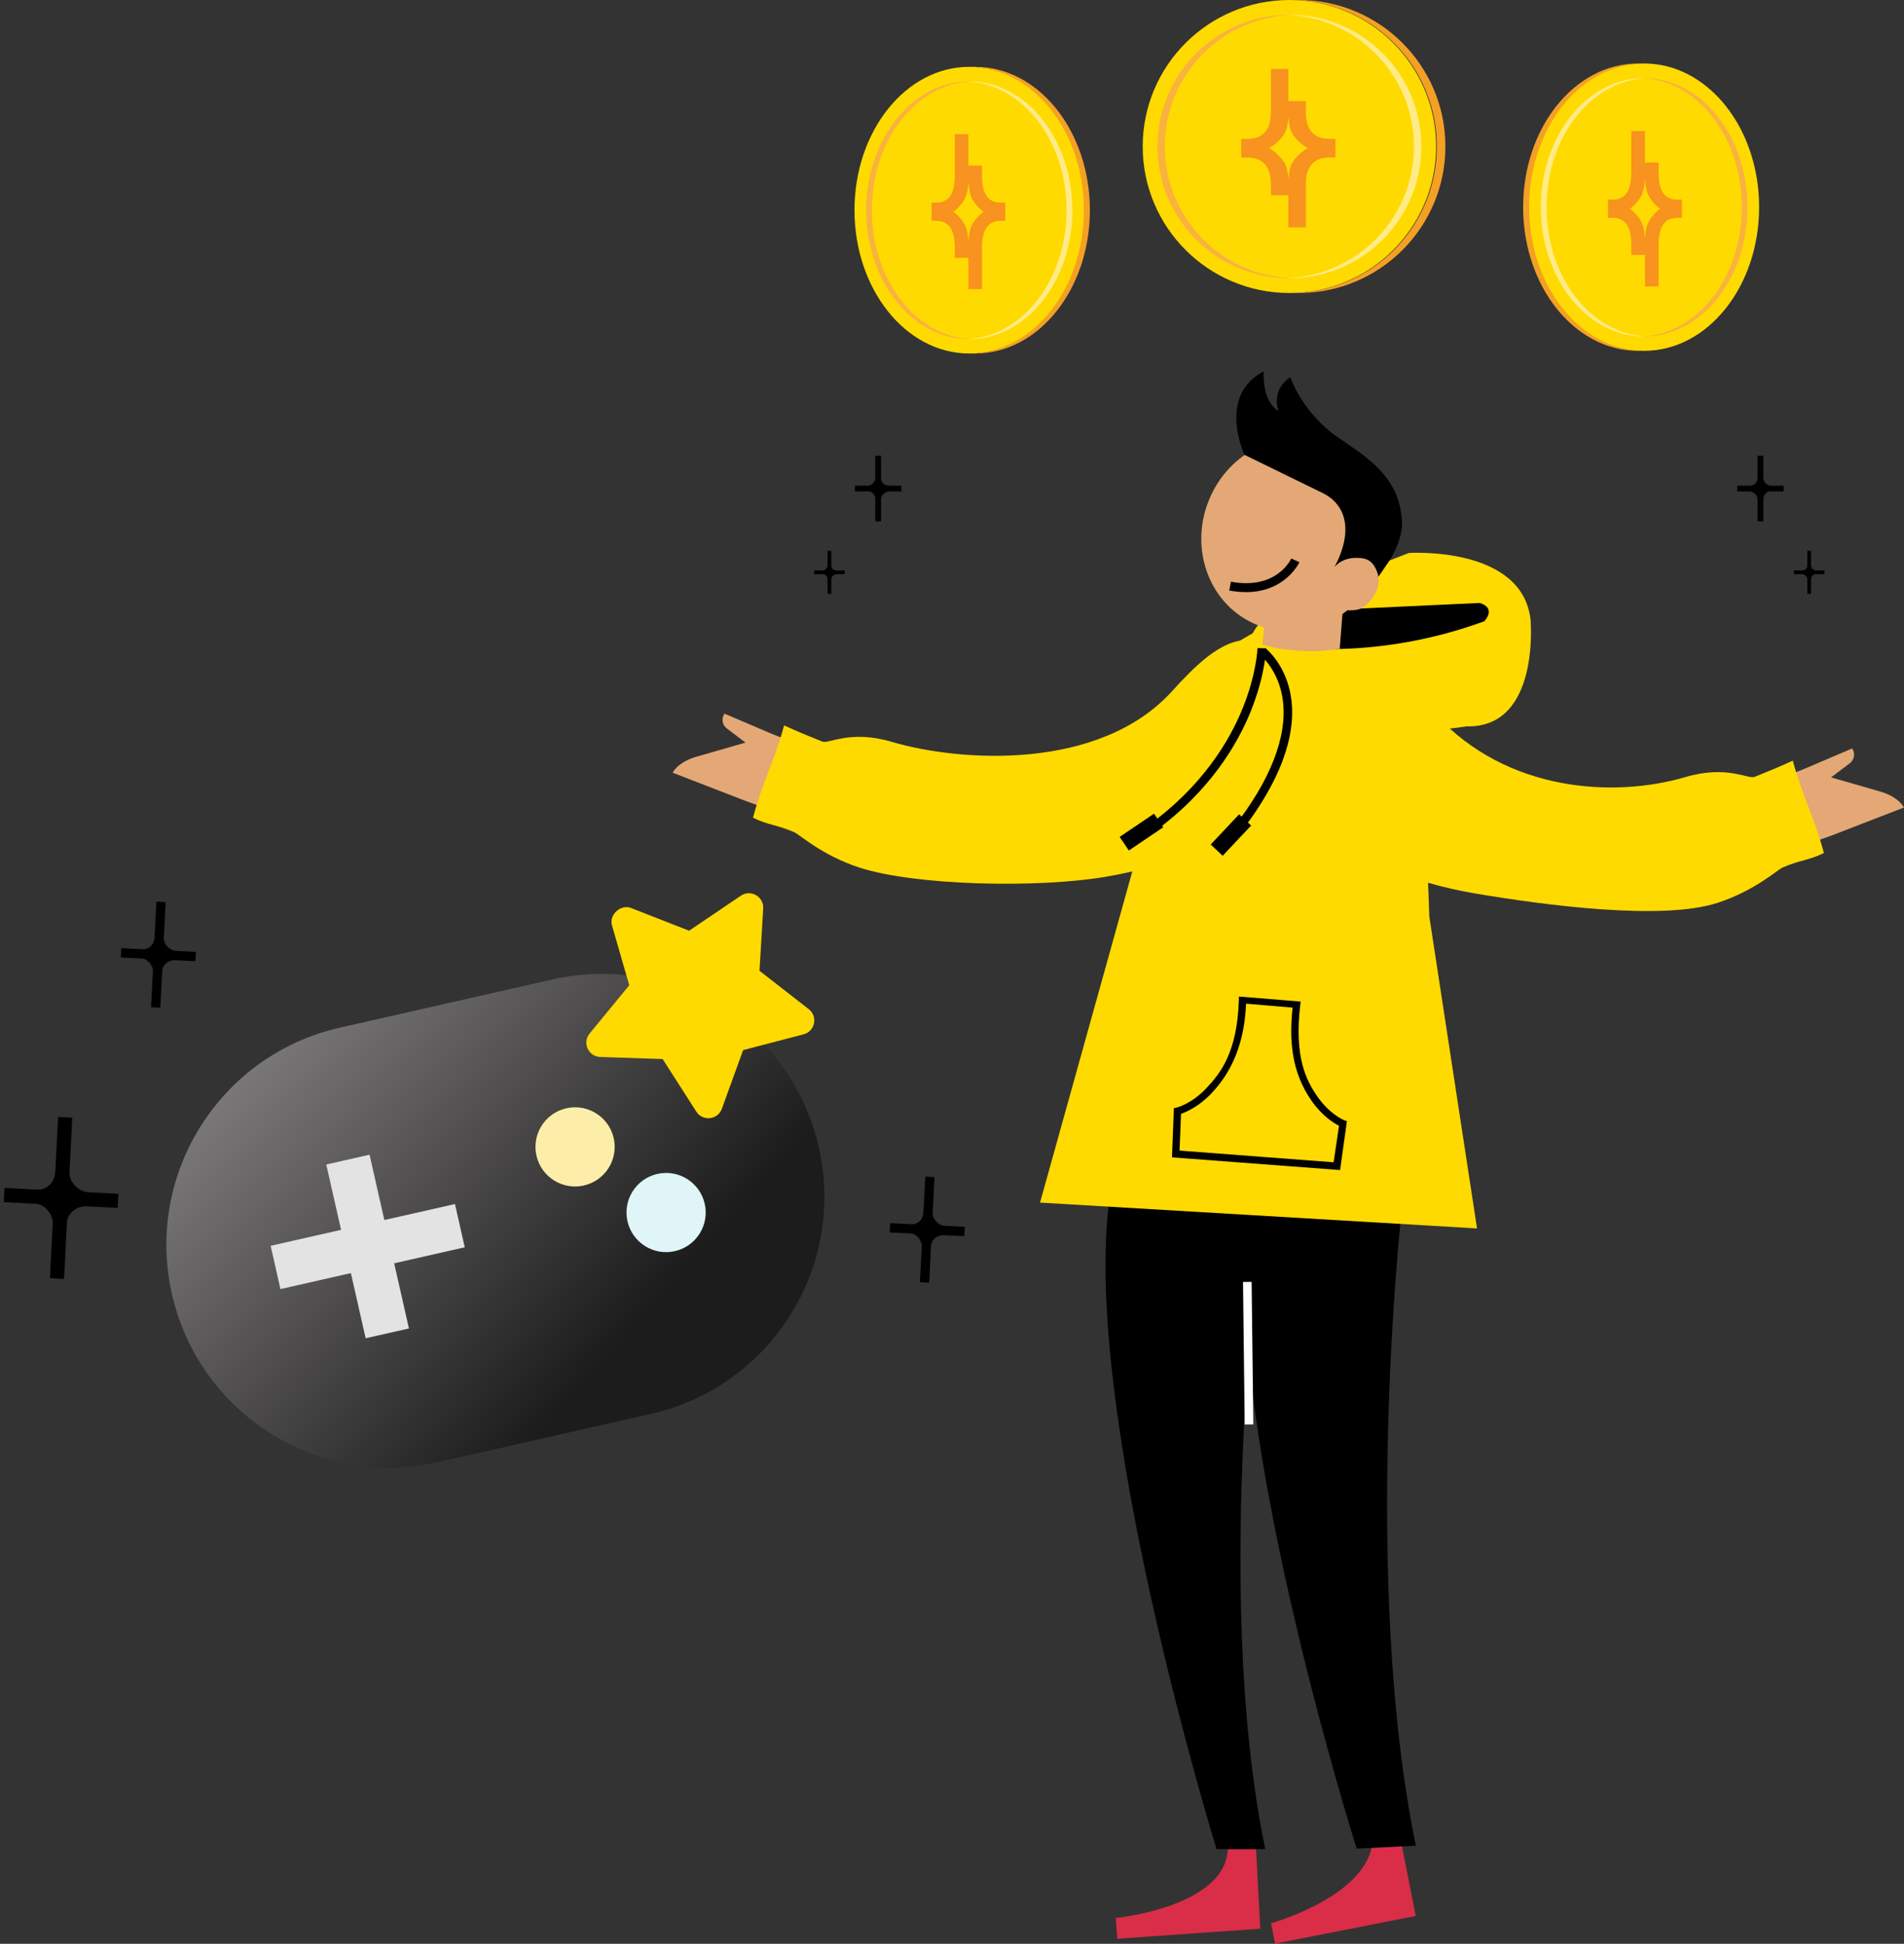 <svg xmlns="http://www.w3.org/2000/svg" width="569" height="581" viewBox="0 0 569 581" fill="none"><rect x="0" y="0" width="569" height="581" fill="#333333" stroke="none"/><path d="M228.274 241.317C226.357 240.679 224.374 239.974 222.298 239.203L201.015 230.962C201.015 230.962 202.346 228.011 207.683 226.309L222.79 221.962L217.213 217.748C215.829 216.698 215.509 214.744 216.508 213.309L230.51 219.29C232.067 219.928 233.571 220.513 235.062 221.072C232.919 227.838 230.47 234.537 228.3 241.317H228.274Z" fill="#E3A875"></path><path d="M541.726 251.721C543.643 251.083 545.626 250.379 547.702 249.608L568.985 241.366C568.985 241.366 567.654 238.415 562.317 236.713L547.21 232.367L552.787 228.153C554.171 227.103 554.491 225.149 553.492 223.713L539.49 229.695C537.933 230.333 536.429 230.918 534.938 231.476C537.081 238.242 539.53 244.942 541.699 251.721H541.726Z" fill="#E3A875"></path><path d="M418.91 551.508L423.09 572.683L381.043 580.952L379.845 574.863C379.845 574.863 407.251 567.247 410.033 551.681L418.924 551.508H418.91Z" fill="#D92D48"></path><path d="M375.366 552.703L376.63 576.497L333.878 579.488L333.439 573.294C333.439 573.294 366.315 569.984 366.901 552.703H375.353H375.366Z" fill="#D92D48"></path><path d="M418.62 364.494C418.62 364.494 406.894 473.044 423.119 551.671L405.43 552.549C405.43 552.549 363.316 419.766 373.153 357.422L418.62 364.494Z" fill="black"></path><path d="M377.359 363.166C377.359 363.166 361.893 474.082 378.104 552.696H363.556C363.556 552.696 322.042 418.438 331.878 356.094L377.346 363.166H377.359Z" fill="black"></path><path d="M397.434 229.937C389.847 234.191 368.99 255.552 330.404 262.079C310.053 265.522 273.543 264.724 256.892 259.341C245.711 255.725 238.923 249.424 237.379 248.76C232.042 246.447 229.806 246.726 225.027 244.426C227.756 234.111 231.589 227.132 234.318 216.817C239.389 219.103 239.868 219.289 245.738 221.655C247.708 222.453 253.964 218.04 266.475 221.735C287.372 227.89 328.567 230.309 350.09 206.78C356.465 199.815 364.691 190.962 373.289 191.294C387.877 205.823 382.846 215.421 397.421 229.95L397.434 229.937Z" fill="#FFDA00"></path><path d="M427.15 273.988L441.405 367.185L310.806 359.461L353.159 207.43C353.159 207.43 384.171 164.241 424.222 194.961L427.15 273.988Z" fill="#FFDA00"></path><path d="M421.041 165.283C421.041 165.283 455.008 163.05 457.404 185.316C457.404 185.316 460.319 217.644 438.291 217.112C438.291 217.112 378.075 227.095 373.576 197.372C373.576 197.372 368.452 186.366 390.227 177.194L421.054 165.283H421.041Z" fill="#FFDA00"></path><path d="M377.53 192.2C377.53 192.2 406.506 199.205 443.575 185.699C443.575 185.699 447.381 181.751 442.164 180.223L402.3 182.084L377.516 192.2H377.53Z" fill="black"></path><path d="M377.266 192.697C380.993 193.694 382.989 194.146 388.14 194.505C392.519 194.824 395.434 194.651 400.372 193.92C400.638 191.075 401.064 184.469 401.331 181.624L378.464 179.537L377.266 192.697Z" fill="#E3A875"></path><path d="M375.773 186.822C361.765 181.252 355.24 164.622 361.197 149.678C367.155 134.734 383.34 127.134 397.348 132.704C411.355 138.274 417.881 154.904 411.923 169.848C405.965 184.792 389.78 192.392 375.773 186.822Z" fill="#E3A875"></path><path d="M398.867 169.293C398.867 169.293 406.441 156.745 398.255 149.341C397.43 148.596 396.471 147.998 395.5 147.48L371.914 135.955C371.914 135.955 363.595 118.288 377.664 111.004C377.664 111.004 376.932 119.684 382.043 122.835C382.043 122.835 379.674 116.587 385.637 112.745C385.637 112.745 388.499 121.824 397.962 129.375C399.213 130.372 400.518 131.183 401.822 132.073C410.168 137.829 418.42 143.518 418.979 156.12C419.165 160.188 416.809 165.545 414.387 168.815C412.217 171.739 410.753 175.834 404.085 176.405L398.894 169.307L398.867 169.293Z" fill="black"></path><path d="M396.607 176.739C396.607 176.739 396.754 183.293 404.966 182.336C406.271 182.19 407.495 181.618 408.427 180.714C410.583 178.614 413.951 174.161 410.57 169.003C409.811 167.846 408.587 167.076 407.202 166.876C404.5 166.477 399.815 166.637 397.313 171.662L396.581 176.739H396.607Z" fill="#E3A875"></path><path d="M373.79 234.913C381.377 239.167 402.234 260.529 440.821 267.056C461.172 270.499 496.55 275.271 513.201 269.887C524.382 266.271 531.17 259.971 532.714 259.306C538.051 256.993 540.288 257.272 545.066 254.972C542.337 244.657 538.504 237.678 535.775 227.363C530.704 229.649 530.225 229.836 524.355 232.202C522.385 232.999 516.13 228.586 503.618 232.281C482.721 238.436 450.444 236.961 428.921 213.432C422.546 206.467 419.112 193.572 410.5 193.905C395.912 208.434 388.378 220.398 373.79 234.927V234.913Z" fill="#FFDA00"></path><path d="M374.037 383.151L374.543 425.752L371.975 425.782L371.469 383.182L374.037 383.151Z" fill="white"></path><path d="M374.54 210.631C378.147 200.927 378.36 194.095 378.36 193.789L375.791 193.723C375.791 193.802 375.538 201.379 371.385 211.668C367.552 221.146 359.513 234.944 342.981 246.841L344.485 248.928C361.562 236.646 369.868 222.356 373.821 212.519C374.074 211.881 374.313 211.256 374.54 210.645V210.631Z" fill="black"></path><path d="M344.869 243.207L347.625 247.268L337.356 254.219L334.601 250.158L344.869 243.207Z" fill="black"></path><path d="M383.349 227.2C385.798 220.593 386.97 213.574 385.519 206.768C383.655 198.088 378.411 193.954 378.198 193.781L376.628 195.802C376.628 195.802 381.433 199.643 383.056 207.473C385.226 217.961 380.86 230.935 370.412 244.972L372.475 246.501C376.468 241.131 380.687 234.404 383.376 227.186L383.349 227.2Z" fill="black"></path><path d="M370.307 243.399L373.887 246.758L365.393 255.788L361.814 252.429L370.307 243.399Z" fill="black"></path><path d="M372.339 176.985C384.2 176.985 388.278 168.131 388.327 168.034L385.88 166.943C385.701 167.334 381.426 176.383 367.853 173.876L367.363 176.513C369.158 176.838 370.806 176.985 372.339 176.985Z" fill="black"></path><path d="M291.43 19.98H289.436C308.37 19.98 323.713 39.154 323.713 62.821C323.713 86.487 308.37 105.661 289.436 105.661H291.43C310.364 105.661 325.707 86.487 325.707 62.821C325.707 39.154 310.364 19.98 291.43 19.98Z" fill="#F4A025"></path><path d="M289.635 105.661C308.566 105.661 323.912 86.481 323.912 62.821C323.912 39.161 308.566 19.98 289.635 19.98C270.705 19.98 255.358 39.161 255.358 62.821C255.358 86.481 270.705 105.661 289.635 105.661Z" fill="#FFDA00"></path><path d="M260.553 62.826C260.553 41.892 273.868 24.89 290.512 24.314C290.232 24.314 289.935 24.314 289.655 24.314C272.632 24.314 258.839 41.546 258.839 62.843C258.839 84.139 272.616 101.371 289.655 101.371C289.935 101.371 290.232 101.371 290.512 101.371C273.917 100.811 260.553 83.826 260.553 62.859V62.826Z" fill="#F9B23E"></path><path d="M318.738 62.826C318.738 41.892 305.422 24.89 288.778 24.314C289.058 24.314 289.355 24.314 289.635 24.314C306.658 24.314 320.452 41.546 320.452 62.843C320.452 84.139 306.675 101.371 289.635 101.371C289.355 101.371 289.058 101.371 288.778 101.371C305.373 100.811 318.738 83.826 318.738 62.859V62.826Z" fill="#FFEB88"></path><path d="M299.044 60.578C295.319 60.578 293.474 57.995 293.474 52.596V49.502H289.403V40.121H285.333V52.58C285.333 57.978 283.487 60.562 279.763 60.562H278.395V65.993H279.763C283.487 65.993 285.333 68.577 285.333 73.975V77.053H289.403V86.434H293.474V73.975C293.474 68.577 295.319 65.993 299.044 65.993H300.411V60.562H299.044V60.578ZM293.952 63.31C292.897 63.903 291.43 65.565 290.705 66.816C289.881 68.215 289.552 69.861 289.453 71.967H289.37C289.255 69.861 288.925 68.215 288.118 66.816C287.393 65.549 285.91 63.886 284.871 63.31V63.278C285.926 62.701 287.393 61.023 288.118 59.772C288.942 58.373 289.271 56.727 289.37 54.621H289.453C289.568 56.727 289.898 58.373 290.705 59.772C291.43 61.039 292.913 62.701 293.952 63.278V63.31Z" fill="#F7931E"></path><path d="M489.542 18.975H491.541C472.559 18.975 457.178 38.196 457.178 61.922C457.178 85.648 472.559 104.87 491.541 104.87H489.542C470.56 104.87 455.179 85.648 455.179 61.922C455.179 38.196 470.56 18.975 489.542 18.975Z" fill="#F4A025"></path><path d="M491.344 104.87C510.323 104.87 525.708 85.642 525.708 61.922C525.708 38.203 510.323 18.975 491.344 18.975C472.366 18.975 456.981 38.203 456.981 61.922C456.981 85.642 472.366 104.87 491.344 104.87Z" fill="#FFDA00"></path><path d="M520.523 61.933C520.523 40.946 507.175 23.902 490.489 23.324C490.77 23.324 491.067 23.324 491.348 23.324C508.414 23.324 522.242 40.599 522.242 61.949C522.242 83.299 508.43 100.574 491.348 100.574C491.067 100.574 490.77 100.574 490.489 100.574C507.125 100.013 520.523 82.986 520.523 61.966V61.933Z" fill="#F9B23E"></path><path d="M462.187 61.933C462.187 40.946 475.536 23.902 492.222 23.324C491.941 23.324 491.644 23.324 491.363 23.324C474.297 23.324 460.469 40.599 460.469 61.949C460.469 83.299 474.28 100.574 491.363 100.574C491.644 100.574 491.941 100.574 492.222 100.574C475.586 100.013 462.187 82.986 462.187 61.966V61.933Z" fill="#FFEB88"></path><path d="M501.251 59.681C497.518 59.681 495.667 57.09 495.667 51.678V48.577H491.587V39.172H487.506V51.662C487.506 57.074 485.656 59.664 481.922 59.664H480.551V65.109H481.922C485.656 65.109 487.506 67.699 487.506 73.111V76.196H491.587V85.601H495.667V73.111C495.667 67.699 497.518 65.109 501.251 65.109H502.622V59.664H501.251V59.681ZM496.146 62.419C495.089 63.013 493.619 64.68 492.892 65.934C492.066 67.336 491.735 68.986 491.636 71.098H491.554C491.438 68.986 491.108 67.336 490.298 65.934C489.571 64.663 488.084 62.997 487.043 62.419V62.386C488.101 61.809 489.571 60.126 490.298 58.872C491.124 57.47 491.454 55.82 491.554 53.708H491.636C491.752 55.82 492.082 57.47 492.892 58.872C493.619 60.142 495.106 61.809 496.146 62.386V62.419Z" fill="#F7931E"></path><path d="M388.092 0.004H385.536C409.761 0.004 429.393 19.611 429.393 43.791C429.393 67.971 409.761 87.578 385.549 87.578H388.105C412.316 87.578 431.949 67.971 431.949 43.791C431.949 19.611 412.303 0.004 388.092 0.004Z" fill="#F4A025"></path><path d="M385.335 87.578C409.55 87.578 429.179 67.974 429.179 43.791C429.179 19.608 409.55 0.004 385.335 0.004C361.121 0.004 341.492 19.608 341.492 43.791C341.492 67.974 361.121 87.578 385.335 87.578Z" fill="#FFDA00"></path><path d="M348.108 43.786C348.108 22.397 365.159 5.01 386.428 4.425C386.056 4.425 385.696 4.412 385.324 4.412C363.535 4.412 345.899 22.025 345.899 43.786C345.899 65.546 363.535 83.159 385.324 83.159C385.696 83.159 386.056 83.159 386.428 83.146C365.185 82.575 348.108 65.227 348.108 43.786Z" fill="#F9B23E"></path><path d="M422.55 43.786C422.55 22.397 405.5 5.01 384.23 4.425C384.603 4.425 384.962 4.412 385.335 4.412C407.123 4.412 424.759 22.025 424.759 43.786C424.759 65.546 407.123 83.159 385.335 83.159C384.962 83.159 384.603 83.159 384.23 83.146C405.473 82.575 422.55 65.227 422.55 43.786Z" fill="#FFEB88"></path><path d="M397.356 41.508C392.591 41.508 390.235 38.876 390.235 33.36V30.209H385.017V20.625H379.8V33.373C379.8 38.889 377.43 41.522 372.679 41.522H370.935V47.078H372.679C377.43 47.078 379.8 49.71 379.8 55.227V58.377H385.017V67.961H390.235V55.213C390.235 49.697 392.604 47.065 397.356 47.065H399.099V41.508H397.356ZM390.847 44.3C389.503 44.898 387.613 46.599 386.694 47.889C385.656 49.324 385.23 51.013 385.084 53.166H384.977C384.844 51.013 384.418 49.324 383.367 47.889C382.448 46.599 380.545 44.898 379.214 44.3V44.26C380.558 43.662 382.448 41.96 383.367 40.671C384.418 39.235 384.844 37.547 384.977 35.393H385.084C385.217 37.547 385.643 39.235 386.694 40.671C387.613 41.96 389.516 43.662 390.847 44.26V44.3Z" fill="#F7931E"></path><path d="M350.244 345.932L350.803 331.23L351.654 331.044C351.654 331.044 356.087 329.981 360.506 325.275C364.619 320.902 369.77 314.614 370.222 298.929L370.249 297.865L388.683 299.367L388.564 300.431C386.753 316.023 390.334 322.949 393.768 327.854C397.468 333.145 401.661 334.82 401.701 334.833L402.513 335.139L400.476 349.734L350.23 345.932H350.244ZM398.546 347.395L400.157 336.494C398.626 335.723 395.219 333.623 392.091 329.223C385.609 320.104 385.356 310.148 386.274 301.175L372.378 300.005C371.992 309.005 369.703 318.775 361.97 326.87C358.23 330.779 354.556 332.36 352.946 332.919L352.506 343.912L398.56 347.408L398.546 347.395Z" fill="black"></path><path d="M519.152 146.897H522.826C523.198 146.897 523.478 146.977 523.797 147.136C524.583 147.508 525.275 148.346 525.235 149.263V155.816H526.965V149.263C526.965 148.691 527.138 148 527.537 147.575C528.057 147.056 528.443 146.897 529.081 146.884H533.048V145.156H529.081C528.003 145.129 527.005 143.946 526.965 142.989V136.223H525.235V142.989C525.261 143.84 524.742 144.557 523.944 144.943C523.624 145.102 523.185 145.156 522.826 145.156H519.152V146.884V146.897Z" fill="black"></path><path d="M536.121 171.631H538.53C538.77 171.631 538.956 171.684 539.169 171.791C539.675 172.03 540.141 172.575 540.101 173.186V177.48H541.232V173.186C541.232 172.814 541.352 172.362 541.605 172.083C541.938 171.751 542.191 171.631 542.616 171.631H545.212V170.501H542.616C541.911 170.475 541.259 169.704 541.232 169.079V164.652H540.101V169.079C540.114 169.637 539.781 170.102 539.249 170.355C539.049 170.461 538.756 170.501 538.517 170.501H536.108V171.631H536.121Z" fill="black"></path><path d="M269.387 146.897H265.713C265.34 146.897 265.061 146.977 264.741 147.136C263.956 147.508 263.264 148.346 263.304 149.263V155.816H261.574V149.263C261.574 148.691 261.401 148 261.001 147.575C260.482 147.056 260.096 146.897 259.457 146.884H255.491V145.156H259.457C260.535 145.129 261.534 143.946 261.574 142.989V136.223H263.304V142.989C263.277 143.84 263.796 144.557 264.595 144.943C264.915 145.102 265.354 145.156 265.713 145.156H269.387V146.884V146.897Z" fill="black"></path><path d="M252.415 171.631H250.006C249.767 171.631 249.58 171.684 249.367 171.791C248.862 172.03 248.396 172.575 248.436 173.186V177.48H247.304V173.186C247.304 172.814 247.184 172.362 246.932 172.083C246.599 171.751 246.346 171.631 245.92 171.631H243.325V170.501H245.92C246.625 170.475 247.278 169.704 247.304 169.079V164.652H248.436V169.079C248.422 169.637 248.755 170.102 249.288 170.355C249.487 170.461 249.78 170.501 250.02 170.501H252.429V171.631H252.415Z" fill="black"></path><path d="M35.393 356.81L26.384 356.352C25.479 356.306 24.811 356.088 24.028 355.625C22.163 354.601 20.557 352.477 20.783 350.198L21.602 334.069L17.368 333.854L16.548 349.983C16.477 351.387 15.96 353.071 14.919 354.058C13.593 355.26 12.621 355.624 11.055 355.572L1.333 355.078L1.117 359.326L10.839 359.82C13.46 360.027 15.782 363.07 15.763 365.415L14.917 382.058L19.152 382.273L19.998 365.63C20.04 363.544 21.401 361.847 23.416 360.993C24.204 360.647 25.309 360.547 26.169 360.59L35.178 361.048L35.394 356.801L35.393 356.81Z" fill="black"></path><path d="M58.538 284.519L52.639 284.219C52.044 284.189 51.611 284.047 51.095 283.745C49.872 283.076 48.824 281.689 48.973 280.197L49.51 269.637L46.739 269.496L46.202 280.056C46.155 280.974 45.815 282.079 45.14 282.725C44.275 283.509 43.639 283.752 42.614 283.719L36.248 283.395L36.107 286.175L42.472 286.499C44.189 286.641 45.702 288.622 45.697 290.167L45.143 301.067L47.914 301.207L48.468 290.308C48.492 288.939 49.392 287.835 50.704 287.276C51.22 287.054 51.947 286.989 52.505 287.018L58.405 287.318L58.546 284.538L58.538 284.519Z" fill="black"></path><path d="M288.305 366.712L282.405 366.412C281.811 366.382 281.378 366.241 280.861 365.938C279.639 365.269 278.591 363.882 278.74 362.39L279.277 351.83L276.506 351.689L275.969 362.25C275.922 363.167 275.582 364.272 274.907 364.918C274.042 365.702 273.406 365.946 272.381 365.912L266.015 365.588L265.873 368.368L272.239 368.692C273.956 368.834 275.469 370.815 275.464 372.36L274.91 383.26L277.681 383.401L278.235 372.501C278.259 371.132 279.159 370.028 280.471 369.469C280.987 369.247 281.714 369.183 282.272 369.211L288.172 369.511L288.313 366.731L288.305 366.712Z" fill="black"></path><path d="M51.382 386.8C43.255 350.944 65.733 315.288 101.589 307.16L165.07 292.771C200.926 284.643 236.582 307.122 244.71 342.978C252.838 378.834 230.359 414.49 194.503 422.618L131.022 437.007C95.166 445.135 59.51 422.657 51.382 386.8Z" fill="url(#paint0_linear_9852_10516)"></path><path d="M83.81 385.304L80.878 372.37L135.961 359.884L138.893 372.818L83.81 385.304ZM109.274 400.009L97.501 348.07L110.435 345.139L122.208 397.077L109.274 400.009Z" fill="#E3E3E3"></path><ellipse cx="171.861" cy="342.807" rx="11.835" ry="11.835" transform="rotate(-12.772 171.861 342.807)" fill="#FCEEA9"></ellipse><ellipse cx="199.062" cy="362.428" rx="11.835" ry="11.835" transform="rotate(-12.772 199.062 362.428)" fill="#DFF5F7"></ellipse><g clip-path="url(#clip0_9852_10516)"><path d="M221.398 267.728L205.936 278.19L188.55 271.385C185.511 270.198 181.974 273.422 182.875 276.558L188.046 294.496L176.197 308.927C173.955 311.659 175.814 315.803 179.366 315.925L198.026 316.547L208.091 332.272C209.998 335.248 214.509 334.757 215.72 331.423L222.082 313.874L240.15 309.163C243.551 308.269 244.508 303.835 241.701 301.645L226.973 290.169L228.079 271.531C228.28 267.983 224.326 265.749 221.398 267.728Z" fill="#FFDA00"></path></g><defs><linearGradient id="paint0_linear_9852_10516" x1="52.093" y1="289.559" x2="181.431" y2="405.103" gradientUnits="userSpaceOnUse"><stop stop-color="#928F8F"></stop><stop offset="1" stop-color="#1D1C1C"></stop></linearGradient><clipPath id="clip0_9852_10516"><rect width="68.488" height="68.488" fill="white" transform="translate(157.808 294.189) rotate(-42.347)"></rect></clipPath></defs></svg>